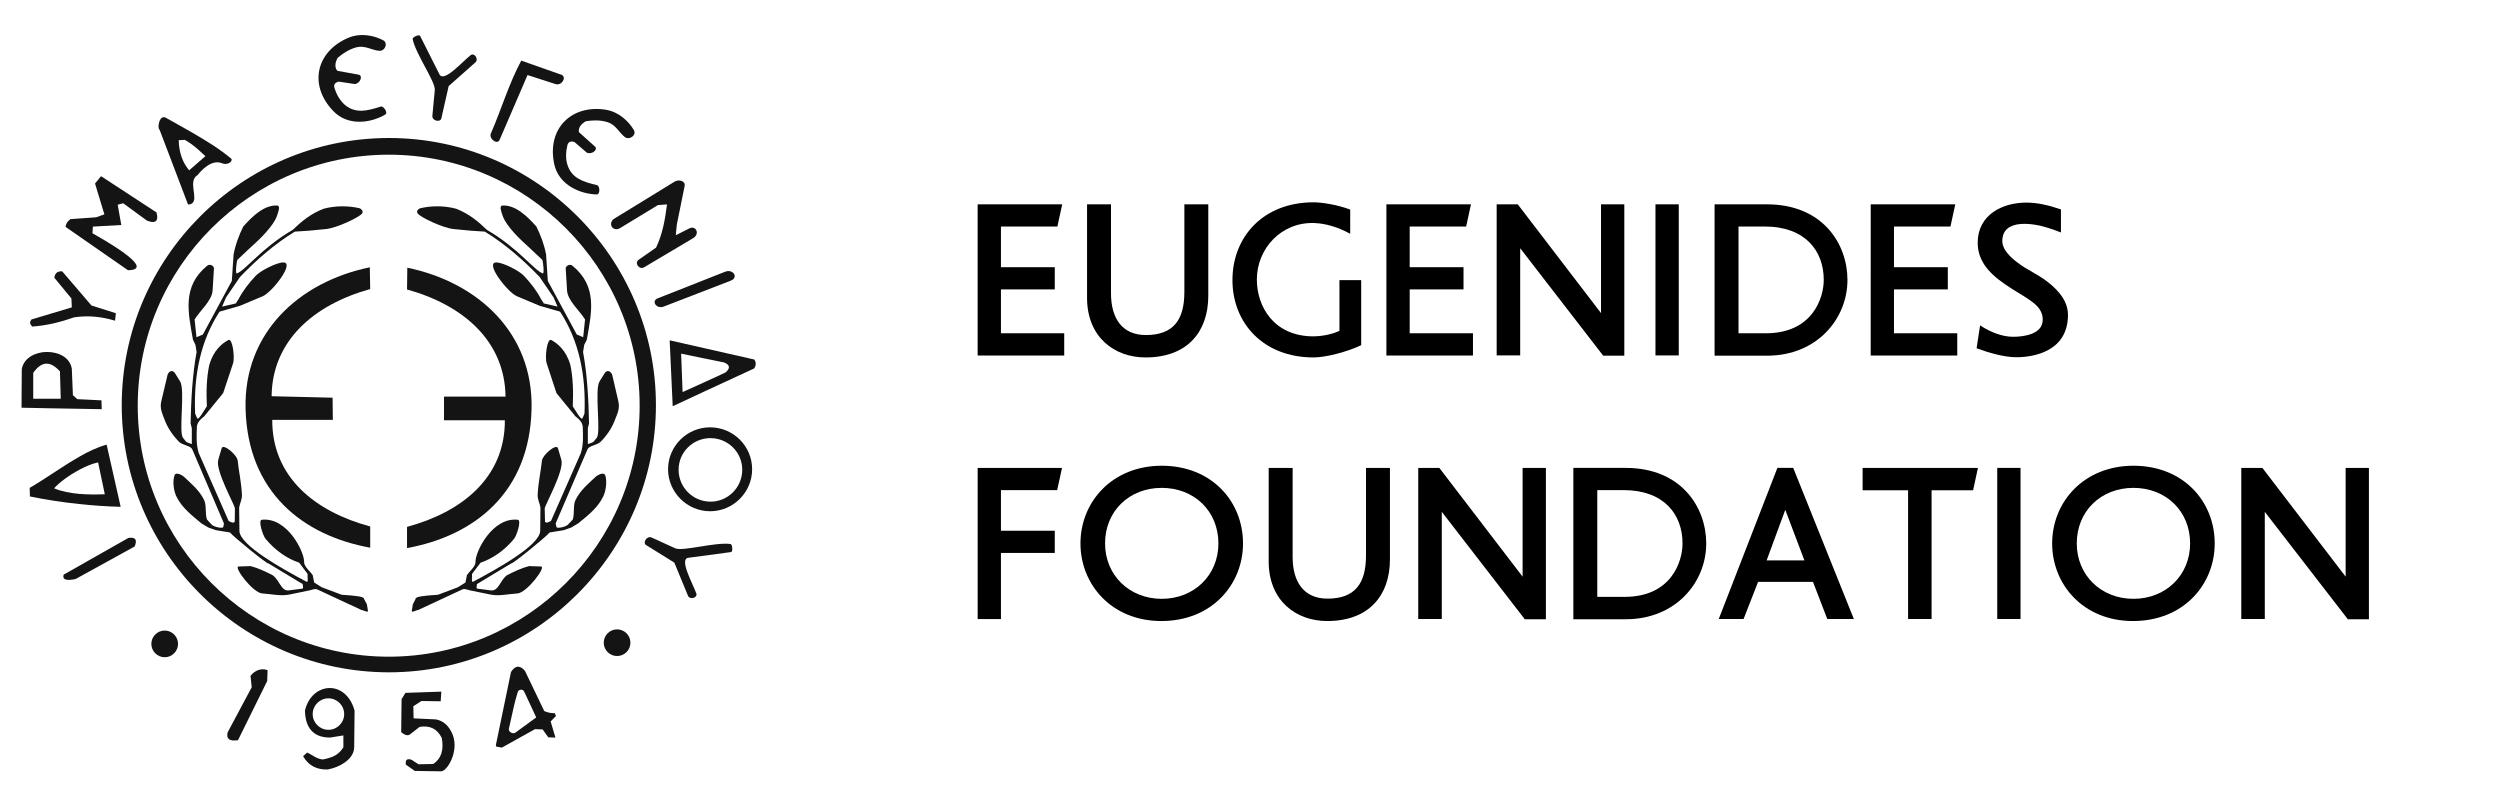 <?xml version="1.0" encoding="UTF-8" standalone="no"?>
<!DOCTYPE svg PUBLIC "-//W3C//DTD SVG 1.1//EN" "http://www.w3.org/Graphics/SVG/1.1/DTD/svg11.dtd">
<svg width="100%" height="100%" viewBox="0 0 170 54" version="1.1" xmlns="http://www.w3.org/2000/svg" xmlns:xlink="http://www.w3.org/1999/xlink" xml:space="preserve" xmlns:serif="http://www.serif.com/" style="fill-rule:evenodd;clip-rule:evenodd;stroke-linejoin:round;stroke-miterlimit:2;">
    <g id="ArtBoard1" transform="matrix(1,0,0,1,-1.068,-324.568)">
        <rect x="1.068" y="324.568" width="169.283" height="53.995" style="fill:none;"/>
        <g transform="matrix(1,0,0,1,0.068,0.568)">
            <g>
                <path d="M67.48,337.894L73.231,337.894L72.902,339.404L69.064,339.404L69.064,342.168L72.724,342.168L72.724,343.678L69.064,343.678L69.064,346.664L73.367,346.664L73.367,348.174L67.48,348.174L67.48,337.894Z" style="fill-rule:nonzero;"/>
                <path d="M74.92,344.255L74.92,337.894L76.548,337.894L76.548,343.945C76.548,345.633 77.295,346.783 78.923,346.783C80.775,346.783 81.537,345.767 81.537,343.855L81.537,337.894L83.164,337.894L83.164,344.109C83.164,346.545 81.761,348.306 78.893,348.306C76.802,348.306 74.92,346.946 74.92,344.255Z" style="fill-rule:nonzero;"/>
                <path d="M90.32,348.306C86.914,348.306 84.807,345.976 84.807,343.046C84.807,340.105 86.898,337.757 90.32,337.757C90.873,337.757 91.947,337.921 92.814,338.251L92.814,339.896C91.962,339.433 91.141,339.195 90.365,339.166C88.108,339.09 86.466,340.928 86.466,343.004C86.466,344.858 87.631,346.873 90.32,346.873C90.722,346.873 91.469,346.783 92.082,346.5L92.082,343.049L93.561,343.049L93.561,347.473C92.56,347.948 91.125,348.306 90.32,348.306Z" style="fill-rule:nonzero;"/>
                <path d="M95.277,337.894L101.027,337.894L100.699,339.404L96.859,339.404L96.859,342.168L100.519,342.168L100.519,343.678L96.859,343.678L96.859,346.664L101.162,346.664L101.162,348.174L95.275,348.174L95.275,337.897L95.277,337.897L95.277,337.894Z" style="fill-rule:nonzero;"/>
                <path d="M104.373,340.88L104.373,348.169L102.773,348.169L102.773,337.894L104.207,337.894L109.869,345.29L109.869,337.894L111.453,337.894L111.453,348.187L110.018,348.187L104.373,340.88Z" style="fill-rule:nonzero;"/>
                <rect x="113.572" y="337.894" width="1.584" height="10.275" style="fill-rule:nonzero;"/>
                <path d="M117.591,348.187L117.591,337.894L121.146,337.894C124.956,337.894 126.627,340.597 126.627,343.035C126.627,345.68 124.551,348.187 121.16,348.187L117.591,348.187ZM119.219,339.403L119.219,346.663L121.071,346.663C124.268,346.663 125.015,344.243 125.015,343.034C125.015,341.061 123.76,339.403 120.996,339.403L119.219,339.403Z" style="fill-rule:nonzero;"/>
                <path d="M128.209,337.894L133.959,337.894L133.631,339.404L129.791,339.404L129.791,342.168L133.451,342.168L133.451,343.678L129.791,343.678L129.791,346.664L134.094,346.664L134.094,348.174L128.207,348.174L128.209,337.894Z" style="fill-rule:nonzero;"/>
                <path d="M138.113,348.292C137.291,348.292 136.244,347.993 135.408,347.681L135.647,346.126C136.378,346.605 137.169,346.901 137.888,346.901C138.65,346.901 139.906,346.721 139.906,345.737C139.906,345.317 139.711,344.944 139.322,344.632C138.83,344.23 138.277,343.944 137.754,343.603C136.634,342.884 135.483,342.003 135.483,340.509C135.483,338.599 137.171,337.777 138.784,337.777C139.561,337.777 140.308,337.957 141.144,338.24L141.144,339.808C140.8,339.673 140.517,339.57 140.263,339.495C139.307,339.181 137.157,338.821 137.157,340.391C137.157,341.137 138.067,341.793 138.636,342.168C139.099,342.451 139.562,342.689 139.995,342.988C140.683,343.48 141.622,344.289 141.622,345.408C141.623,347.948 139.203,348.292 138.113,348.292Z" style="fill-rule:nonzero;"/>
                <path d="M69.064,357.327L69.064,360.091L72.724,360.091L72.724,361.601L69.064,361.601L69.064,366.097L67.481,366.097L67.481,355.82L73.217,355.82L72.888,357.328L69.064,357.328L69.064,357.327Z" style="fill-rule:nonzero;"/>
                <path d="M79.969,366.23C76.578,366.23 74.472,363.734 74.472,360.957C74.472,358.103 76.653,355.67 79.998,355.67C83.39,355.67 85.525,358.09 85.525,360.957C85.524,363.718 83.434,366.23 79.969,366.23ZM79.998,357.175C77.787,357.175 76.144,358.757 76.144,360.954C76.144,363.104 77.788,364.72 79.998,364.72C82.208,364.72 83.852,363.107 83.852,360.954C83.852,358.757 82.209,357.175 79.998,357.175Z" style="fill-rule:nonzero;"/>
                <path d="M87.271,362.181L87.271,355.818L88.899,355.818L88.899,361.869C88.899,363.557 89.646,364.707 91.274,364.707C93.126,364.707 93.888,363.689 93.888,361.777L93.888,355.818L95.516,355.818L95.516,362.031C95.516,364.469 94.112,366.23 91.245,366.23C89.154,366.23 87.271,364.87 87.271,362.181Z" style="fill-rule:nonzero;"/>
                <path d="M99.041,358.804L99.041,366.093L97.441,366.093L97.441,355.818L98.875,355.818L104.537,363.213L104.537,355.818L106.121,355.818L106.121,366.109L104.686,366.109L99.041,358.804Z" style="fill-rule:nonzero;"/>
                <path d="M107.988,366.108L107.988,355.817L111.543,355.817C115.352,355.817 117.024,358.52 117.024,360.956C117.024,363.601 114.947,366.108 111.557,366.108L107.988,366.108ZM109.615,357.327L109.615,364.587L111.469,364.587C114.666,364.587 115.412,362.167 115.412,360.956C115.412,358.983 114.158,357.327 111.393,357.327L109.615,357.327Z" style="fill-rule:nonzero;"/>
                <path d="M124.283,363.569L120.549,363.569L119.563,366.092L117.875,366.092L121.863,355.817L122.939,355.817L127.062,366.092L125.255,366.092L124.283,363.569ZM121.131,362.106L123.699,362.106L122.399,358.667L121.131,362.106Z" style="fill-rule:nonzero;"/>
                <path d="M132.348,357.339L132.348,366.093L130.75,366.093L130.75,357.339L127.658,357.339L127.658,355.818L135.5,355.818L135.17,357.339L132.348,357.339Z" style="fill-rule:nonzero;"/>
                <rect x="136.813" y="355.817" width="1.583" height="10.275" style="fill-rule:nonzero;"/>
                <path d="M146.043,366.23C142.652,366.23 140.547,363.734 140.547,360.957C140.547,358.103 142.728,355.67 146.074,355.67C149.465,355.67 151.6,358.09 151.6,360.957C151.601,363.718 149.51,366.23 146.043,366.23ZM146.074,357.175C143.863,357.175 142.22,358.757 142.22,360.954C142.22,363.104 143.864,364.72 146.074,364.72C148.284,364.72 149.928,363.107 149.928,360.954C149.928,358.757 148.285,357.175 146.074,357.175Z" style="fill-rule:nonzero;"/>
                <path d="M155.006,358.804L155.006,366.093L153.408,366.093L153.408,355.818L154.842,355.818L160.504,363.213L160.504,355.818L162.086,355.818L162.086,366.109L160.652,366.109L155.006,358.804Z" style="fill-rule:nonzero;"/>
            </g>
        </g>
        <g transform="matrix(1,0,0,1,0.068,0.568)">
            <path d="M7.871,335.98L7.462,336.478L8.097,338.576L7.543,338.775L5.784,338.902C5.592,339.056 5.483,339.202 5.456,339.427L9.703,342.376C11.771,342.349 7.788,340.153 7.289,339.862L7.316,339.409L9.248,339.3L9.003,337.921L9.375,337.821L10.991,339.001C11.49,339.2 11.825,339.118 11.643,338.446L7.871,335.98Z" style="fill:rgb(20,20,20);fill-rule:nonzero;"/>
        </g>
        <g transform="matrix(1,0,0,1,0.068,0.568)">
            <path d="M8.878,345.299L7.218,344.773L5.231,342.451C4.912,342.431 4.74,342.568 4.695,342.887L5.856,344.294L5.884,344.9L3.135,345.726C2.998,345.925 3.026,346.017 3.19,346.206C4.142,346.142 5.086,345.915 6.03,345.58C7,345.434 7.926,345.534 8.824,345.808L8.878,345.299Z" style="fill:rgb(20,20,20);fill-rule:nonzero;"/>
        </g>
        <g transform="matrix(1,0,0,1,0.068,0.568)">
            <path d="M9.731,360.579C10.212,360.507 10.349,360.696 10.157,361.161L6.138,363.375C5.501,363.511 5.221,363.411 5.329,363.075L9.731,360.579Z" style="fill:rgb(20,20,20);fill-rule:nonzero;"/>
        </g>
        <g transform="matrix(1,0,0,1,0.068,0.568)">
            <path d="M12.199,366.878C12.699,366.878 13.107,367.286 13.107,367.786C13.107,368.284 12.699,368.692 12.199,368.692C11.7,368.692 11.292,368.284 11.292,367.786C11.292,367.286 11.7,366.878 12.199,366.878Z" style="fill:rgb(20,20,20);fill-rule:nonzero;"/>
        </g>
        <g transform="matrix(1,0,0,1,0.068,0.568)">
            <path d="M42.961,366.796C43.461,366.796 43.869,367.204 43.869,367.704C43.869,368.202 43.461,368.61 42.961,368.61C42.462,368.61 42.054,368.202 42.054,367.704C42.054,367.204 42.462,366.796 42.961,366.796Z" style="fill:rgb(20,20,20);fill-rule:nonzero;"/>
        </g>
        <g transform="matrix(1,0,0,1,0.068,0.568)">
            <path d="M18.035,369.954C18.334,369.582 18.769,369.409 19.196,369.573L19.17,370.307L17.183,374.335C16.621,374.416 16.375,374.264 16.475,373.809L18.117,370.733L18.035,369.954Z" style="fill:rgb(20,20,20);fill-rule:nonzero;"/>
        </g>
        <g transform="matrix(1,0,0,1,0.068,0.568)">
            <path d="M31.011,371.032L28.571,371.114L28.307,371.542L28.281,373.783C28.444,373.928 28.689,374.083 28.88,373.938L29.534,373.428C30.232,373.311 30.741,373.565 31.04,374.182C31.204,375.052 30.968,375.616 30.459,375.952L29.452,375.97L28.999,375.671C28.718,375.569 28.544,375.626 28.599,375.997L29.207,376.423L30.994,376.45C31.394,376.46 32.22,375.126 31.792,373.981C31.547,373.366 31.157,373.011 30.64,372.919L29.124,372.848L29.107,372.022L29.659,371.668L30.967,371.687L31.011,371.032Z" style="fill:rgb(20,20,20);fill-rule:nonzero;"/>
        </g>
        <g transform="matrix(1,0,0,1,0.068,0.568)">
            <path d="M45.312,360.553C44.985,360.407 44.686,360.907 44.931,361.062L46.855,362.259L47.781,364.509C47.908,364.808 48.444,364.655 48.353,364.364C48.117,363.692 47.155,362.012 47.808,361.93L50.712,361.54C50.848,361.521 50.803,361.013 50.685,360.995C49.677,360.841 47.417,361.513 46.919,361.286L45.312,360.553Z" style="fill:rgb(20,20,20);fill-rule:nonzero;"/>
        </g>
        <g transform="matrix(1,0,0,1,0.068,0.568)">
            <path d="M30.402,331.868C30.366,332.222 30.938,332.341 31.01,332.057L31.509,329.854L33.333,328.237C33.569,328.02 33.251,327.557 33.007,327.749C32.444,328.185 31.183,329.645 30.883,329.056L29.568,326.443C29.505,326.316 29.042,326.523 29.06,326.652C29.25,327.65 30.621,329.564 30.566,330.119L30.402,331.868Z" style="fill:rgb(20,20,20);fill-rule:nonzero;"/>
        </g>
        <g transform="matrix(1,0,0,1,0.068,0.568)">
            <path d="M50.313,342.476C50.847,342.269 51.247,342.868 50.693,343.085L46.138,344.845C45.63,345.044 45.276,344.464 45.711,344.292L50.313,342.476Z" style="fill:rgb(20,20,20);fill-rule:nonzero;"/>
        </g>
        <g transform="matrix(1,0,0,1,0.068,0.568)">
            <path d="M42.717,338.901C42.319,339.255 42.709,339.79 43.172,339.507L45.739,337.945L46.356,337.9C46.229,338.907 46.057,339.915 45.612,340.839L44.424,341.665C44.125,341.883 44.461,342.372 44.805,342.173L48.135,340.194C48.616,339.903 48.326,339.305 47.873,339.532L46.956,339.995C46.965,339.741 47.009,339.487 47.028,339.251L47.555,336.647C47.628,336.285 47.137,336.184 46.866,336.356L42.717,338.901Z" style="fill:rgb(20,20,20);fill-rule:nonzero;"/>
        </g>
        <g transform="matrix(1,0,0,1,0.068,0.568)">
            <path d="M44.105,332.849C43.77,332.277 43.106,331.605 42.181,331.46C39.868,331.097 38.17,332.739 38.688,335.163C38.997,336.578 40.438,337.194 41.591,337.224C41.809,337.224 41.809,336.642 41.591,336.587C40.702,336.378 39.877,336.142 39.586,335.208C39.45,334.78 39.477,334.31 39.586,333.864C39.65,333.645 39.804,333.575 40.059,333.655L40.894,334.373C41.238,334.544 41.692,334.173 41.457,333.965L40.368,332.986C40.313,332.714 40.486,332.441 40.84,332.243C41.348,332.161 41.839,332.161 42.31,332.306C42.873,332.479 43.09,333.005 43.481,333.315C43.814,333.565 44.305,333.175 44.105,332.849Z" style="fill:rgb(20,20,20);fill-rule:nonzero;"/>
        </g>
        <g transform="matrix(1,0,0,1,0.068,0.568)">
            <path d="M39.224,329.101L36.446,328.122C35.603,329.691 35.104,331.406 34.386,333.06C34.204,333.394 34.804,333.894 34.976,333.503L36.872,329.103L38.778,329.719C39.169,329.845 39.531,329.31 39.224,329.101Z" style="fill:rgb(20,20,20);fill-rule:nonzero;"/>
        </g>
        <g transform="matrix(1,0,0,1,0.068,0.568)">
            <path d="M27.063,326.741C26.483,326.432 25.566,326.206 24.695,326.567C22.526,327.475 21.945,329.761 23.66,331.548C24.658,332.593 26.209,332.375 27.208,331.784C27.399,331.676 27.081,331.177 26.882,331.249C26.011,331.529 25.185,331.757 24.44,331.122C24.105,330.822 23.878,330.415 23.741,329.978C23.678,329.749 23.778,329.615 24.032,329.55L25.121,329.714C25.501,329.687 25.701,329.133 25.384,329.077L23.941,328.815C23.761,328.616 23.761,328.289 23.96,327.934C24.35,327.598 24.768,327.344 25.239,327.216C25.811,327.07 26.274,327.407 26.763,327.452C27.19,327.503 27.4,326.923 27.063,326.741Z" style="fill:rgb(20,20,20);fill-rule:nonzero;"/>
        </g>
        <g transform="matrix(1,0,0,1,0.068,0.568)">
            <path d="M26.174,343.655L26.147,342.176C21.319,343.174 17.562,346.642 17.699,351.806C17.845,357.476 21.601,360.416 26.174,361.243L26.174,359.8C22.464,358.803 19.496,356.47 19.513,352.55L23.633,352.55L23.616,351.043L19.469,350.943C19.513,347.194 22.3,344.735 26.174,343.655Z" style="fill:rgb(20,20,20);fill-rule:nonzero;"/>
        </g>
        <g transform="matrix(1,0,0,1,0.068,0.568)">
            <path d="M28.678,343.683L28.697,342.204C33.525,343.202 37.281,346.669 37.145,351.831C37.01,357.504 33.252,360.435 28.678,361.269L28.678,359.827C32.381,358.83 35.348,356.496 35.33,352.577L31.192,352.577L31.192,350.971L35.376,350.971C35.331,347.224 32.553,344.763 28.678,343.683Z" style="fill:rgb(20,20,20);fill-rule:nonzero;"/>
        </g>
        <g transform="matrix(1,0,0,1,0.068,0.568)">
            <path d="M25.466,338.165C24.758,337.993 23.851,337.966 23.008,338.194C22.137,338.528 21.502,339.054 20.902,339.634C18.77,340.868 17.663,342.42 17.1,342.593C16.992,342.62 17.091,341.721 17.146,341.667L17.944,340.913C18.67,340.269 19.596,339.37 19.832,338.682C19.922,338.417 20.095,337.983 19.84,337.975C18.969,337.938 18.207,338.663 17.544,339.399C17.245,340.006 17.01,340.626 16.883,341.305L16.764,343.102L14.795,346.749L14.36,346.93L14.233,345.725C14.595,345.124 15.412,344.454 15.458,343.754L15.549,342.247C15.557,342.101 15.294,341.912 15.094,342.064C13.362,343.48 13.796,345.251 14.124,347.111L14.288,347.445L14.369,347.935C14.088,349.452 13.997,351.138 13.96,352.79L14.043,353.117L14.043,354.196C13.924,354.16 13.68,354.079 13.643,354.024L13.443,353.77C13.135,353.378 13.607,350.501 13.244,349.93L12.89,349.36C12.708,349.131 12.509,349.233 12.399,349.467L11.964,351.301C11.845,351.809 12.09,352.243 12.144,352.416C12.38,353.098 12.762,353.622 13.197,354.066C13.47,354.286 13.959,354.312 14.069,354.546L16.228,359.593L16.183,359.837C16.146,359.964 15.53,359.827 15.393,359.675L15.076,359.329C14.932,358.931 15.058,358.358 14.877,357.995C14.541,357.313 13.978,356.869 13.525,356.434C13.325,356.262 12.943,356.08 12.862,356.333C12.727,356.741 12.807,357.376 12.998,357.766C13.37,358.53 14.069,359.065 14.696,359.59L15.167,359.871L15.685,360.053L16.638,360.208C16.91,360.534 19.188,362.385 19.251,362.312L21.584,363.718C21.574,363.82 21.665,364.009 21.557,364.028L20.64,364.146C20.115,364.218 20.024,363.457 19.534,363.111C19.007,362.847 18.562,362.631 18.036,362.494L17.228,362.521C16.847,362.531 18.208,364.328 18.835,364.355C19.451,364.39 20.078,364.554 20.686,364.427L21.974,364.162C22.174,364.136 22.392,363.999 22.573,364.081L25.558,365.47C25.713,365.49 26.039,365.687 26.021,365.533L25.948,365.089L25.758,364.735C25.785,364.562 25.186,364.507 24.234,364.444L22.881,363.935L22.363,363.61L22.264,363.11C22.109,362.874 21.674,362.519 21.682,362.239C21.709,361.521 20.53,359.155 18.805,359.343C18.534,359.37 18.869,360.406 19.059,360.642C19.74,361.458 20.529,361.985 21.346,362.265L21.918,363.03C21.891,363.211 21.991,363.636 21.837,363.554C20.231,362.701 17.291,361.077 17.281,360.097L17.262,358.517C17.308,358.228 17.462,357.964 17.452,357.664C17.408,356.729 17.236,356.067 17.163,355.323C17.126,354.932 16.174,354.134 16.074,354.479L15.839,355.277C15.63,355.994 16.982,358.372 16.973,358.571L16.963,359.469C16.9,359.577 16.773,359.551 16.546,359.424L14.513,354.805C14.332,354.205 14.368,353.653 14.386,353.053C14.396,352.717 14.658,352.49 14.886,352.311L16.175,350.731L16.846,348.715C16.982,348.297 16.81,346.983 16.537,347.118C16.102,347.346 15.512,347.825 15.231,348.815C15.04,349.704 15.021,350.702 15.067,351.628C14.867,351.917 14.486,352.644 14.396,352.427L14.269,352.117C14.16,349.494 14.649,347.162 15.929,345.193L17.318,344.794L18.87,344.142C19.505,343.87 21.084,341.837 20.259,341.845C19.778,341.855 18.689,342.427 18.389,342.753C17.927,343.242 17.518,343.77 17.227,344.332L17.037,344.632L16.103,344.849L16.366,344.233L17.319,342.836C18.444,341.665 19.678,340.586 21.048,339.75L22.01,339.687L23.144,339.578C23.888,339.515 25.449,338.77 25.622,338.515C25.72,338.384 25.611,338.237 25.466,338.165Z" style="fill:rgb(20,20,20);fill-rule:nonzero;"/>
        </g>
        <g transform="matrix(1,0,0,1,0.068,0.568)">
            <path d="M29.559,338.165C30.267,337.993 31.164,337.966 32.017,338.194C32.88,338.528 33.515,339.054 34.113,339.634C36.245,340.868 37.353,342.42 37.915,342.593C38.024,342.62 37.925,341.721 37.871,341.667L37.072,340.913C36.346,340.269 35.421,339.37 35.184,338.682C35.093,338.417 34.921,337.983 35.176,337.975C36.047,337.938 36.809,338.663 37.471,339.399C37.771,340.006 38.006,340.626 38.134,341.305L38.251,343.102L40.222,346.749L40.657,346.93L40.784,345.725C40.421,345.124 39.604,344.454 39.559,343.754L39.468,342.247C39.46,342.101 39.731,341.912 39.921,342.064C41.655,343.48 41.229,345.251 40.901,347.111L40.729,347.445L40.648,347.935C40.929,349.452 41.02,351.138 41.056,352.79L40.974,353.117L40.974,354.196C41.092,354.16 41.337,354.079 41.374,354.024L41.582,353.77C41.881,353.378 41.41,350.501 41.772,349.93L42.126,349.36C42.307,349.131 42.507,349.233 42.625,349.467L43.051,351.301C43.17,351.809 42.933,352.243 42.869,352.416C42.634,353.098 42.262,353.622 41.817,354.066C41.545,354.286 41.055,354.312 40.954,354.546L38.785,359.593L38.839,359.837C38.867,359.964 39.484,359.827 39.62,359.675L39.947,359.329C40.083,358.931 39.955,358.358 40.137,357.995C40.473,357.313 41.036,356.869 41.49,356.434C41.69,356.262 42.071,356.08 42.161,356.333C42.288,356.741 42.207,357.376 42.017,357.766C41.653,358.53 40.954,359.065 40.319,359.59L39.848,359.871L39.33,360.053L38.376,360.208C38.105,360.534 35.827,362.385 35.762,362.312L33.431,363.718C33.439,363.82 33.358,364.009 33.457,364.028L34.374,364.146C34.91,364.218 34.999,363.457 35.48,363.111C36.007,362.847 36.452,362.631 36.978,362.494L37.786,362.521C38.176,362.531 36.806,364.328 36.18,364.355C35.572,364.39 34.936,364.554 34.338,364.427L33.04,364.162C32.84,364.136 32.623,363.999 32.44,364.081L29.456,365.47C29.301,365.49 28.976,365.687 29.002,365.533L29.075,365.089L29.257,364.735C29.229,364.562 29.837,364.507 30.781,364.444L32.133,363.935L32.651,363.61L32.75,363.11C32.904,362.874 33.34,362.519 33.331,362.239C33.304,361.521 34.483,359.155 36.207,359.343C36.48,359.37 36.144,360.406 35.954,360.642C35.282,361.458 34.483,361.985 33.676,362.265L33.095,363.03C33.122,363.211 33.023,363.636 33.177,363.554C34.783,362.701 37.723,361.077 37.733,360.097L37.751,358.517C37.705,358.228 37.551,357.964 37.56,357.664C37.606,356.729 37.779,356.067 37.851,355.323C37.896,354.932 38.839,354.134 38.94,354.479L39.175,355.277C39.384,355.994 38.041,358.372 38.041,358.571L38.06,359.469C38.115,359.577 38.242,359.551 38.468,359.424L40.501,354.805C40.682,354.205 40.647,353.653 40.628,353.053C40.619,352.717 40.364,352.49 40.129,352.311L38.839,350.731L38.178,348.715C38.032,348.297 38.205,346.983 38.478,347.118C38.913,347.346 39.502,347.825 39.784,348.815C39.974,349.704 39.992,350.702 39.948,351.628C40.148,351.917 40.529,352.644 40.619,352.427L40.746,352.117C40.855,349.494 40.365,347.162 39.085,345.193L37.697,344.794L36.145,344.142C35.51,343.87 33.931,341.837 34.756,341.845C35.237,341.855 36.326,342.427 36.626,342.753C37.088,343.242 37.497,343.77 37.788,344.332L37.978,344.632L38.912,344.849L38.649,344.233L37.697,342.836C36.572,341.665 35.338,340.586 33.968,339.75L33.006,339.687L31.872,339.578C31.128,339.515 29.576,338.77 29.404,338.515C29.296,338.384 29.405,338.237 29.559,338.165Z" style="fill:rgb(20,20,20);fill-rule:nonzero;"/>
        </g>
        <g transform="matrix(1,0,0,1,0.068,0.568)">
            <path d="M27.444,333.384C37.444,333.384 45.603,341.55 45.603,351.55C45.603,361.551 37.444,369.718 27.444,369.718L27.435,369.718L27.435,368.655C36.828,368.655 44.496,360.987 44.496,351.587C44.496,342.187 36.829,334.519 27.435,334.519L27.435,333.384L27.444,333.384ZM27.435,369.718C17.435,369.709 9.278,361.551 9.278,351.55C9.278,341.55 17.435,333.394 27.435,333.384L27.435,334.519C18.035,334.519 10.366,342.187 10.366,351.587C10.366,360.987 18.035,368.655 27.435,368.655L27.435,369.718Z" style="fill:rgb(20,20,20);fill-rule:nonzero;"/>
        </g>
        <g transform="matrix(1,0,0,1,0.068,0.568)">
            <path d="M49.314,353.058C50.875,353.077 52.145,354.336 52.145,355.909C52.145,357.47 50.875,358.749 49.314,358.765L49.314,358.113C50.502,358.113 51.473,357.142 51.473,355.943C51.473,354.755 50.502,353.794 49.314,353.794L49.314,353.058ZM49.286,353.058L49.314,353.058L49.314,353.792C48.116,353.792 47.145,354.753 47.145,355.942C47.145,357.139 48.116,358.112 49.314,358.112L49.314,358.764L49.286,358.764C47.717,358.764 46.428,357.475 46.428,355.907C46.428,354.336 47.717,353.058 49.286,353.058Z" style="fill:rgb(20,20,20);fill-rule:nonzero;"/>
        </g>
        <g transform="matrix(1,0,0,1,0.068,0.568)">
            <path d="M7.899,351.224L6.256,351.142L5.957,350.871L5.884,349.084C5.766,348.303 4.987,347.933 4.196,347.933L4.196,348.73C4.477,348.74 4.768,348.913 5.076,349.256L5.131,351.116L4.196,351.116L4.196,351.76L7.917,351.824L7.899,351.224ZM4.196,347.931C3.406,347.939 2.617,348.329 2.481,349.101L2.464,351.724L4.196,351.759L4.196,351.114L3.26,351.114L3.26,349.354C3.569,348.917 3.878,348.718 4.196,348.727L4.196,347.931Z" style="fill:rgb(20,20,20);fill-rule:nonzero;"/>
        </g>
        <g transform="matrix(1,0,0,1,0.068,0.568)">
            <path d="M14.061,333.012C15.021,333.566 15.965,334.146 16.737,334.8C16.837,335.008 16.438,335.243 16.12,335.109C15.385,334.792 14.677,335.607 14.432,335.908C13.75,336.306 14.513,337.497 14.06,337.832L14.06,335.409L14.967,334.62C14.667,334.329 14.367,334.064 14.06,333.831L14.061,333.012ZM13.788,337.911L11.855,332.83C11.673,332.722 11.827,331.751 12.29,332.013C12.862,332.341 13.47,332.667 14.061,333.012L14.061,333.829C13.897,333.71 13.734,333.61 13.57,333.511L13.153,333.531C13.171,334.384 13.424,335.064 13.861,335.581L14.061,335.409L14.061,337.832C13.996,337.876 13.905,337.903 13.788,337.911Z" style="fill:rgb(20,20,20);fill-rule:nonzero;"/>
        </g>
        <g transform="matrix(1,0,0,1,0.068,0.568)">
            <path d="M48.942,347.687L52.298,348.449C52.425,348.648 52.417,348.857 52.281,349.056L48.942,350.599L48.942,349.972L50.339,349.327C50.675,349.037 50.638,348.809 50.24,348.647L48.942,348.382L48.942,347.687ZM46.537,347.142L48.942,347.687L48.942,348.384L47.317,348.048L47.416,350.661L48.941,349.972L48.941,350.599L46.744,351.624L46.537,347.142Z" style="fill:rgb(20,20,20);fill-rule:nonzero;"/>
        </g>
        <g transform="matrix(1,0,0,1,0.068,0.568)">
            <path d="M36.701,369.627C36.646,369.556 36.582,369.5 36.529,369.454L36.529,370.916C36.582,370.935 36.619,370.97 36.646,371.032L37.463,372.785L36.529,373.466L36.529,374.056L37.382,373.583L37.899,373.601L38.281,374.137L38.77,374.156L38.444,373.058L38.806,372.687L38.725,372.497C38.462,372.497 38.244,372.46 38.008,372.351L36.701,369.627ZM36.529,369.454C36.246,369.237 35.984,369.319 35.747,369.7L34.74,374.563C34.714,374.653 34.703,374.772 34.794,374.78L35.13,374.836L36.528,374.056L36.528,373.466L36.047,373.82C35.865,373.947 35.556,373.749 35.603,373.558C35.929,372.132 35.965,371.841 36.21,371.052C36.246,370.925 36.41,370.863 36.529,370.916L36.529,369.454Z" style="fill:rgb(20,20,20);fill-rule:nonzero;"/>
        </g>
        <g transform="matrix(1,0,0,1,0.068,0.568)">
            <path d="M23.333,370.788C24.06,370.743 24.812,371.233 25.111,372.321L25.085,374.817C25.075,375.671 23.996,376.196 23.333,376.313L23.333,375.55C23.733,375.444 24.068,375.26 24.35,374.817L24.35,374.008L23.452,374.154L23.333,374.154L23.333,373.627C23.923,373.627 24.404,373.147 24.404,372.559C24.404,371.967 23.923,371.487 23.333,371.487L23.333,370.788ZM21.736,372.321C21.964,371.36 22.635,370.834 23.333,370.788L23.333,371.487C22.744,371.487 22.263,371.966 22.263,372.557C22.263,373.147 22.743,373.626 23.333,373.626L23.333,374.152C22.3,374.11 21.764,373.493 21.736,372.321ZM23.333,376.314C23.314,376.325 23.288,376.325 23.27,376.325C22.562,376.344 21.981,376.08 21.61,375.418L21.891,375.172C22.236,375.326 22.49,375.59 22.943,375.645C23.08,375.619 23.216,375.59 23.334,375.553L23.333,376.314Z" style="fill:rgb(20,20,20);fill-rule:nonzero;"/>
        </g>
        <g transform="matrix(1,0,0,1,0.068,0.568)">
            <path d="M6.401,358.274C7.317,358.375 8.251,358.438 9.205,358.464L8.251,354.235C7.607,354.417 6.999,354.707 6.401,355.051L6.401,355.94C6.827,355.713 7.272,355.524 7.671,355.442L8.126,357.61C7.572,357.629 6.982,357.637 6.402,357.584L6.401,358.274ZM3.016,357.177L3.035,357.758C4.142,357.986 5.258,358.157 6.402,358.275L6.402,357.587C5.794,357.531 5.203,357.424 4.678,357.206C5.032,356.807 5.694,356.316 6.402,355.943L6.402,355.054C5.276,355.689 4.187,356.495 3.016,357.177Z" style="fill:rgb(20,20,20);fill-rule:nonzero;"/>
        </g>
    </g>
</svg>
